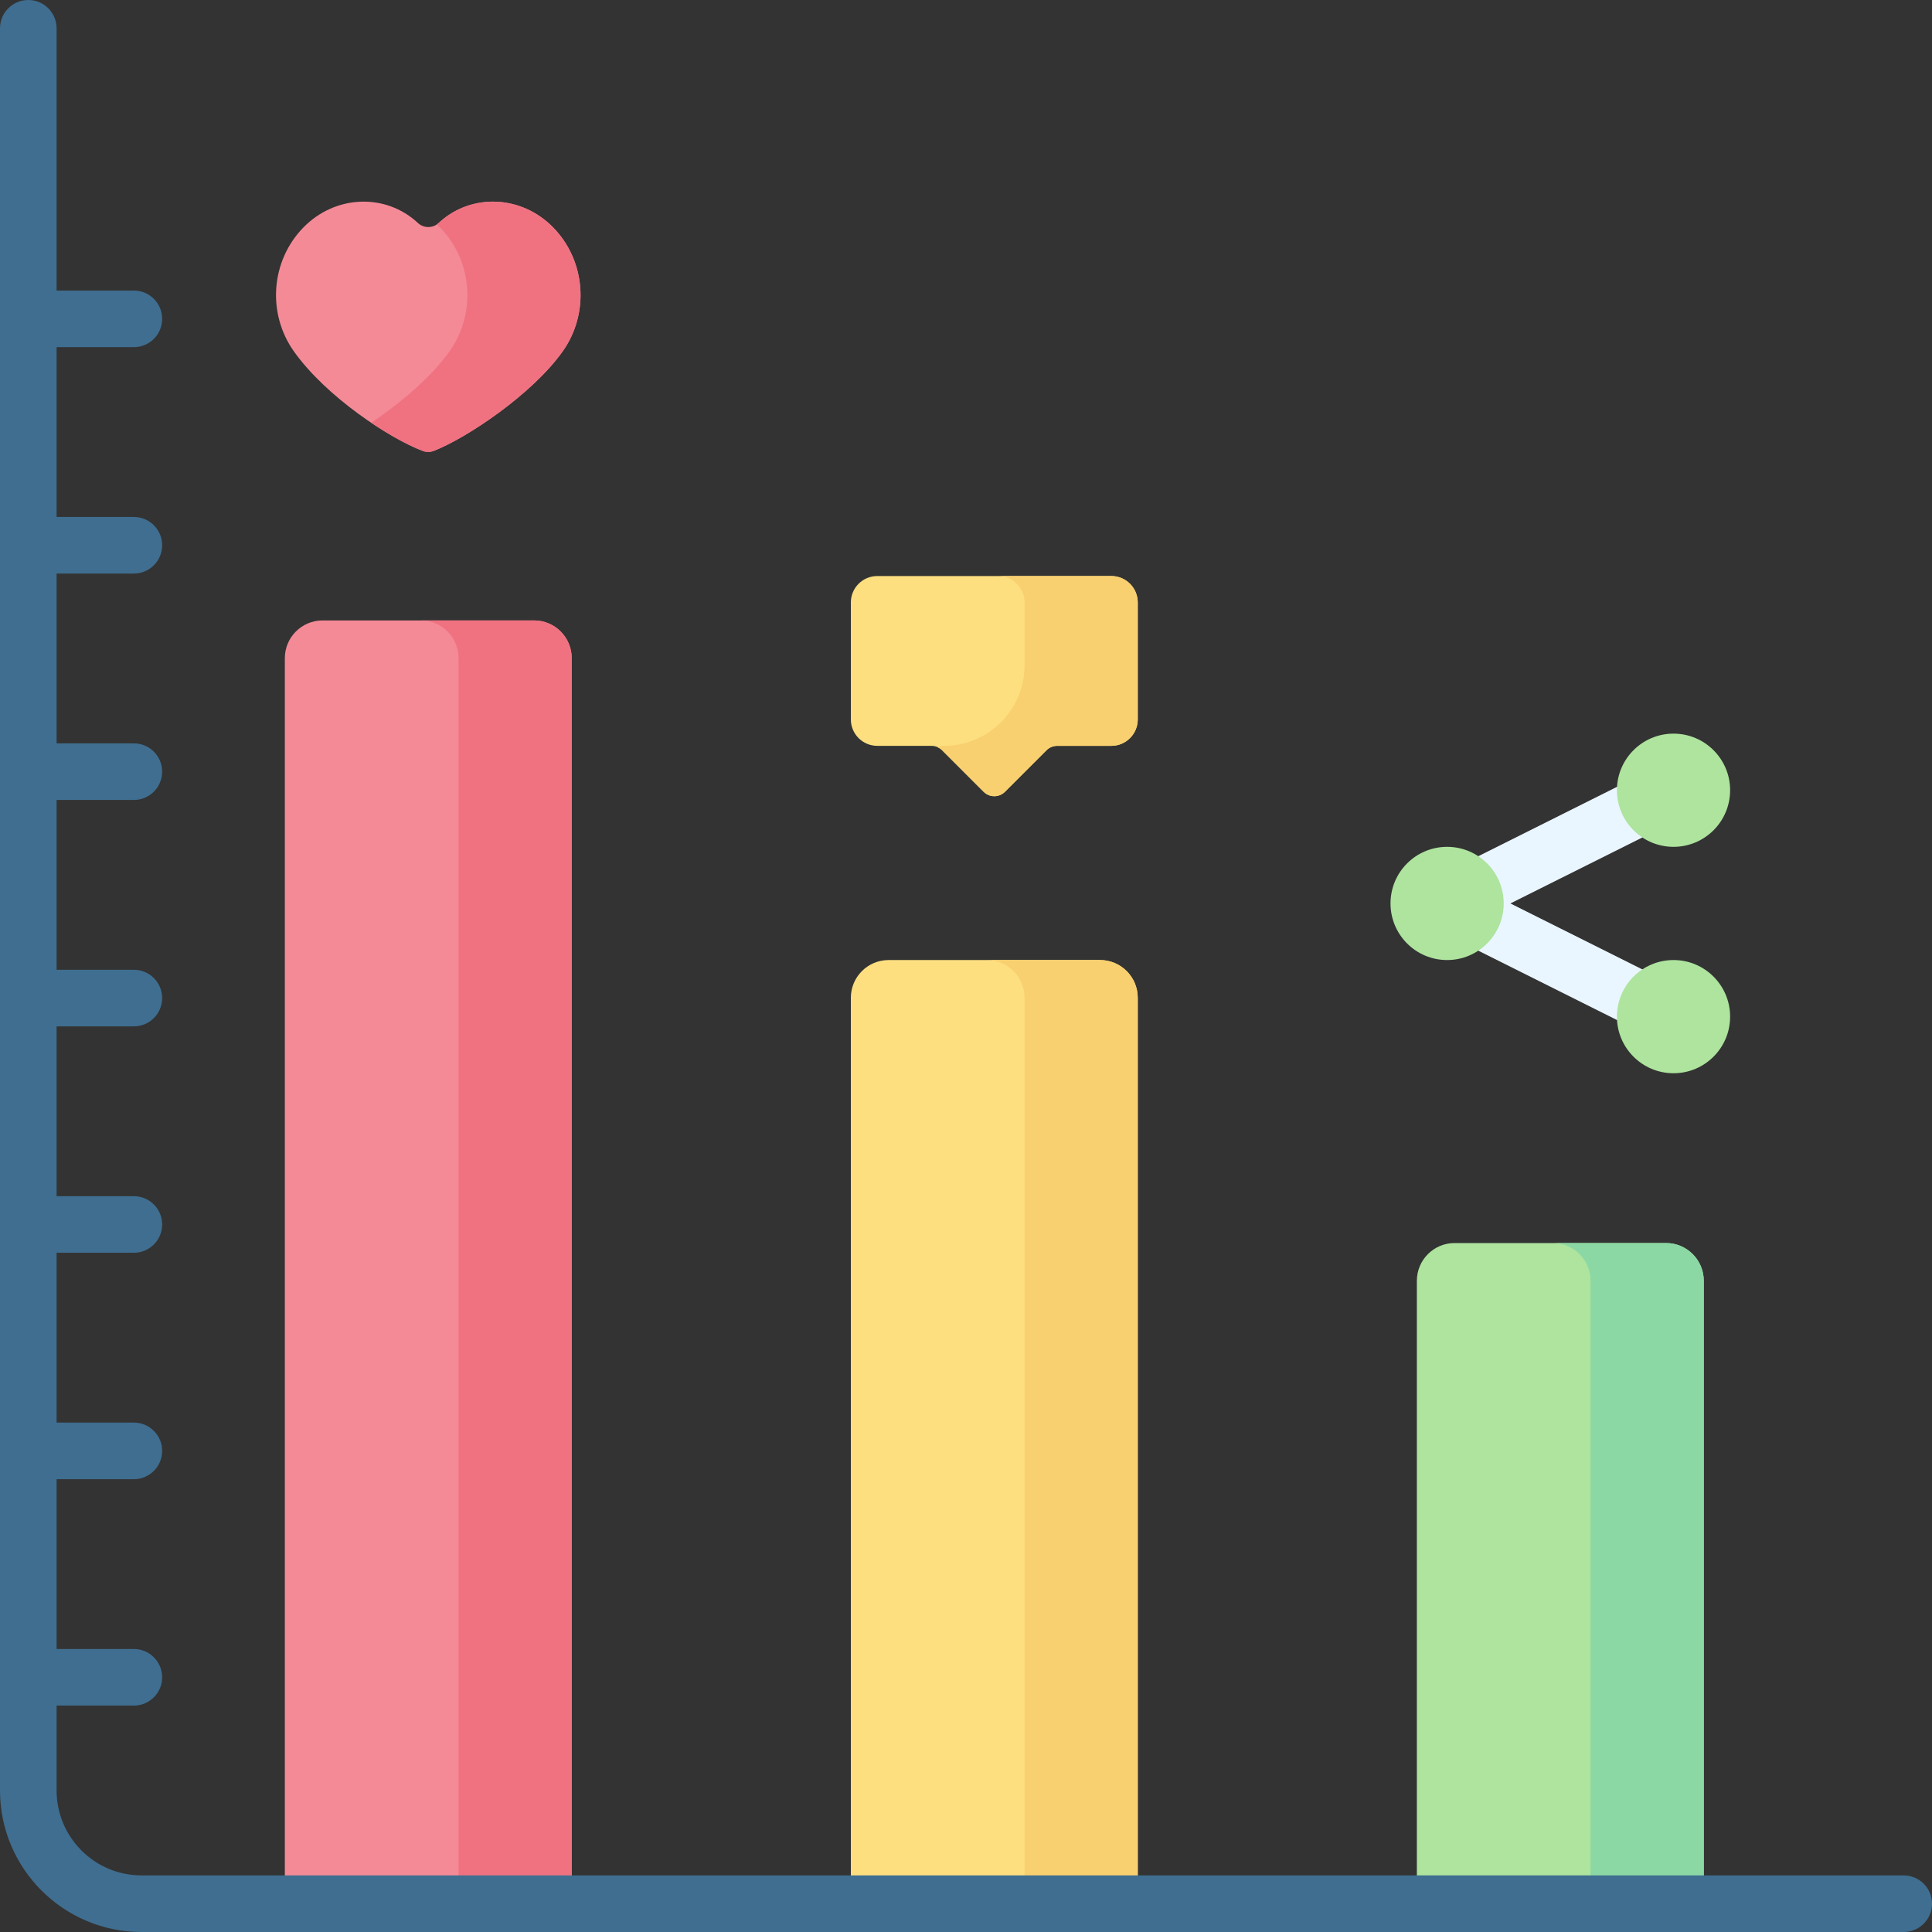 <?xml version="1.0" encoding="UTF-8"?> <svg xmlns="http://www.w3.org/2000/svg" id="Capa_1" height="512" viewBox="0 0 512 512" width="512"><rect x="0" y="0" width="512" height="512" fill="#333333" stroke="none"/> <g> <path d="m151.515 504.5h-76.03v-330.079c0-5.523 4.477-10 10-10h56.03c5.523 0 10 4.477 10 10z" fill="#f58a97"></path> <path d="m141.515 164.421h-30c5.523 0 10 4.477 10 10v330.079h30v-330.079c0-5.523-4.477-10-10-10z" fill="#f07281"></path> <path d="m294.515 197.657h-14.358c-1.061 0-2.078.421-2.828 1.172l-11 11c-1.562 1.562-4.095 1.562-5.657 0l-11-11c-.75-.75-1.768-1.172-2.828-1.172h-14.358c-3.866 0-7-3.134-7-7v-31c0-3.866 3.134-7 7-7h62.03c3.866 0 7 3.134 7 7v31c-.001 3.866-3.135 7-7.001 7z" fill="#fddf80"></path> <path d="m294.515 152.657h-30c3.866 0 7 3.134 7 7v16.642c0 11.796-9.562 21.358-21.358 21.358-.579 0-1.14.136-1.657.372.43.197.831.459 1.172.8l11 11c1.562 1.562 4.095 1.562 5.657 0l11-11c.75-.75 1.768-1.172 2.829-1.172h14.358c3.866 0 7-3.134 7-7v-31c-.001-3.866-3.135-7-7.001-7z" fill="#f9d070"></path> <path d="m301.515 504.5h-76.03v-240.079c0-5.523 4.477-10 10-10h56.03c5.523 0 10 4.477 10 10z" fill="#fddf80"></path> <path d="m291.515 254.421h-30c5.523 0 10 4.477 10 10v240.079h30v-240.079c0-5.523-4.477-10-10-10z" fill="#f9d070"></path> <path d="m451.515 504.5h-76.03v-165.079c0-5.523 4.477-10 10-10h56.03c5.523 0 10 4.477 10 10z" fill="#aee49e"></path> <path d="m441.515 329.421h-30c5.523 0 10 4.477 10 10v165.079h30v-165.079c0-5.523-4.477-10-10-10z" fill="#8bd8a5"></path> <g> <g> <path d="m443.494 276.923c-1.127 0-2.271-.255-3.348-.794l-60-30c-2.541-1.271-4.146-3.867-4.146-6.708s1.605-5.438 4.146-6.708l60-30c3.705-1.852 8.21-.351 10.062 3.354 1.853 3.705.351 8.21-3.354 10.063l-46.583 23.292 46.583 23.292c3.705 1.853 5.207 6.357 3.354 10.063-1.314 2.626-3.963 4.146-6.714 4.146z" fill="#eaf6ff"></path> </g> <g fill="#aee49e"> <circle cx="383.5" cy="239.421" r="15"></circle> <circle cx="443.5" cy="209.421" r="15"></circle> <circle cx="443.5" cy="269.421" r="15"></circle> </g> </g> <path d="m112.057 119.51c.933.351 1.954.345 2.883-.016 8.741-3.399 26.124-15.01 34.187-26.394 7.144-10.087 6.087-23.991-2.515-32.804-8.503-8.711-21.855-9.132-30.35-1.215-1.561 1.455-3.964 1.454-5.525-.001-8.492-7.915-21.837-7.506-30.35 1.216-8.602 8.812-9.659 22.717-2.515 32.804 8.55 12.071 25.447 23.127 34.185 26.41z" fill="#f58a97"></path> <g> <path d="m146.613 60.296c-8.504-8.711-21.855-9.132-30.35-1.215-.164.153-.342.281-.523.402.292.27.592.525.873.813 8.602 8.813 9.659 22.717 2.515 32.804-4.849 6.847-13.065 13.762-20.75 18.937 5.17 3.477 10.108 6.132 13.679 7.473.933.351 1.954.345 2.884-.016 8.741-3.399 26.124-15.01 34.187-26.394 7.144-10.087 6.087-23.991-2.515-32.804z" fill="#f07281"></path> </g> <g> <g> <path d="m35.473 92h-27.973c-4.142 0-7.5-3.357-7.5-7.5s3.358-7.5 7.5-7.5h27.973c4.142 0 7.5 3.357 7.5 7.5s-3.358 7.5-7.5 7.5z" fill="#3f6e90"></path> </g> <g> <path d="m35.473 152h-27.973c-4.142 0-7.5-3.357-7.5-7.5s3.358-7.5 7.5-7.5h27.973c4.142 0 7.5 3.357 7.5 7.5s-3.358 7.5-7.5 7.5z" fill="#3f6e90"></path> </g> <g> <path d="m35.473 212h-27.973c-4.142 0-7.5-3.357-7.5-7.5s3.358-7.5 7.5-7.5h27.973c4.142 0 7.5 3.357 7.5 7.5s-3.358 7.5-7.5 7.5z" fill="#3f6e90"></path> </g> <g> <path d="m35.473 272h-27.973c-4.142 0-7.5-3.357-7.5-7.5s3.358-7.5 7.5-7.5h27.973c4.142 0 7.5 3.357 7.5 7.5s-3.358 7.5-7.5 7.5z" fill="#3f6e90"></path> </g> <g> <path d="m35.473 332h-27.973c-4.142 0-7.5-3.357-7.5-7.5s3.358-7.5 7.5-7.5h27.973c4.142 0 7.5 3.357 7.5 7.5s-3.358 7.5-7.5 7.5z" fill="#3f6e90"></path> </g> <g> <path d="m35.473 392h-27.973c-4.142 0-7.5-3.357-7.5-7.5s3.358-7.5 7.5-7.5h27.973c4.142 0 7.5 3.357 7.5 7.5s-3.358 7.5-7.5 7.5z" fill="#3f6e90"></path> </g> <g> <path d="m35.473 452h-27.973c-4.142 0-7.5-3.357-7.5-7.5s3.358-7.5 7.5-7.5h27.973c4.142 0 7.5 3.357 7.5 7.5s-3.358 7.5-7.5 7.5z" fill="#3f6e90"></path> </g> </g> <g> <path d="m504.5 512h-467c-20.678 0-37.5-16.822-37.5-37.5v-467c0-4.143 3.358-7.5 7.5-7.5s7.5 3.357 7.5 7.5v467c0 12.406 10.093 22.5 22.5 22.5h467c4.142 0 7.5 3.357 7.5 7.5s-3.358 7.5-7.5 7.5z" fill="#3f6e90"></path> </g> </g> </svg> 